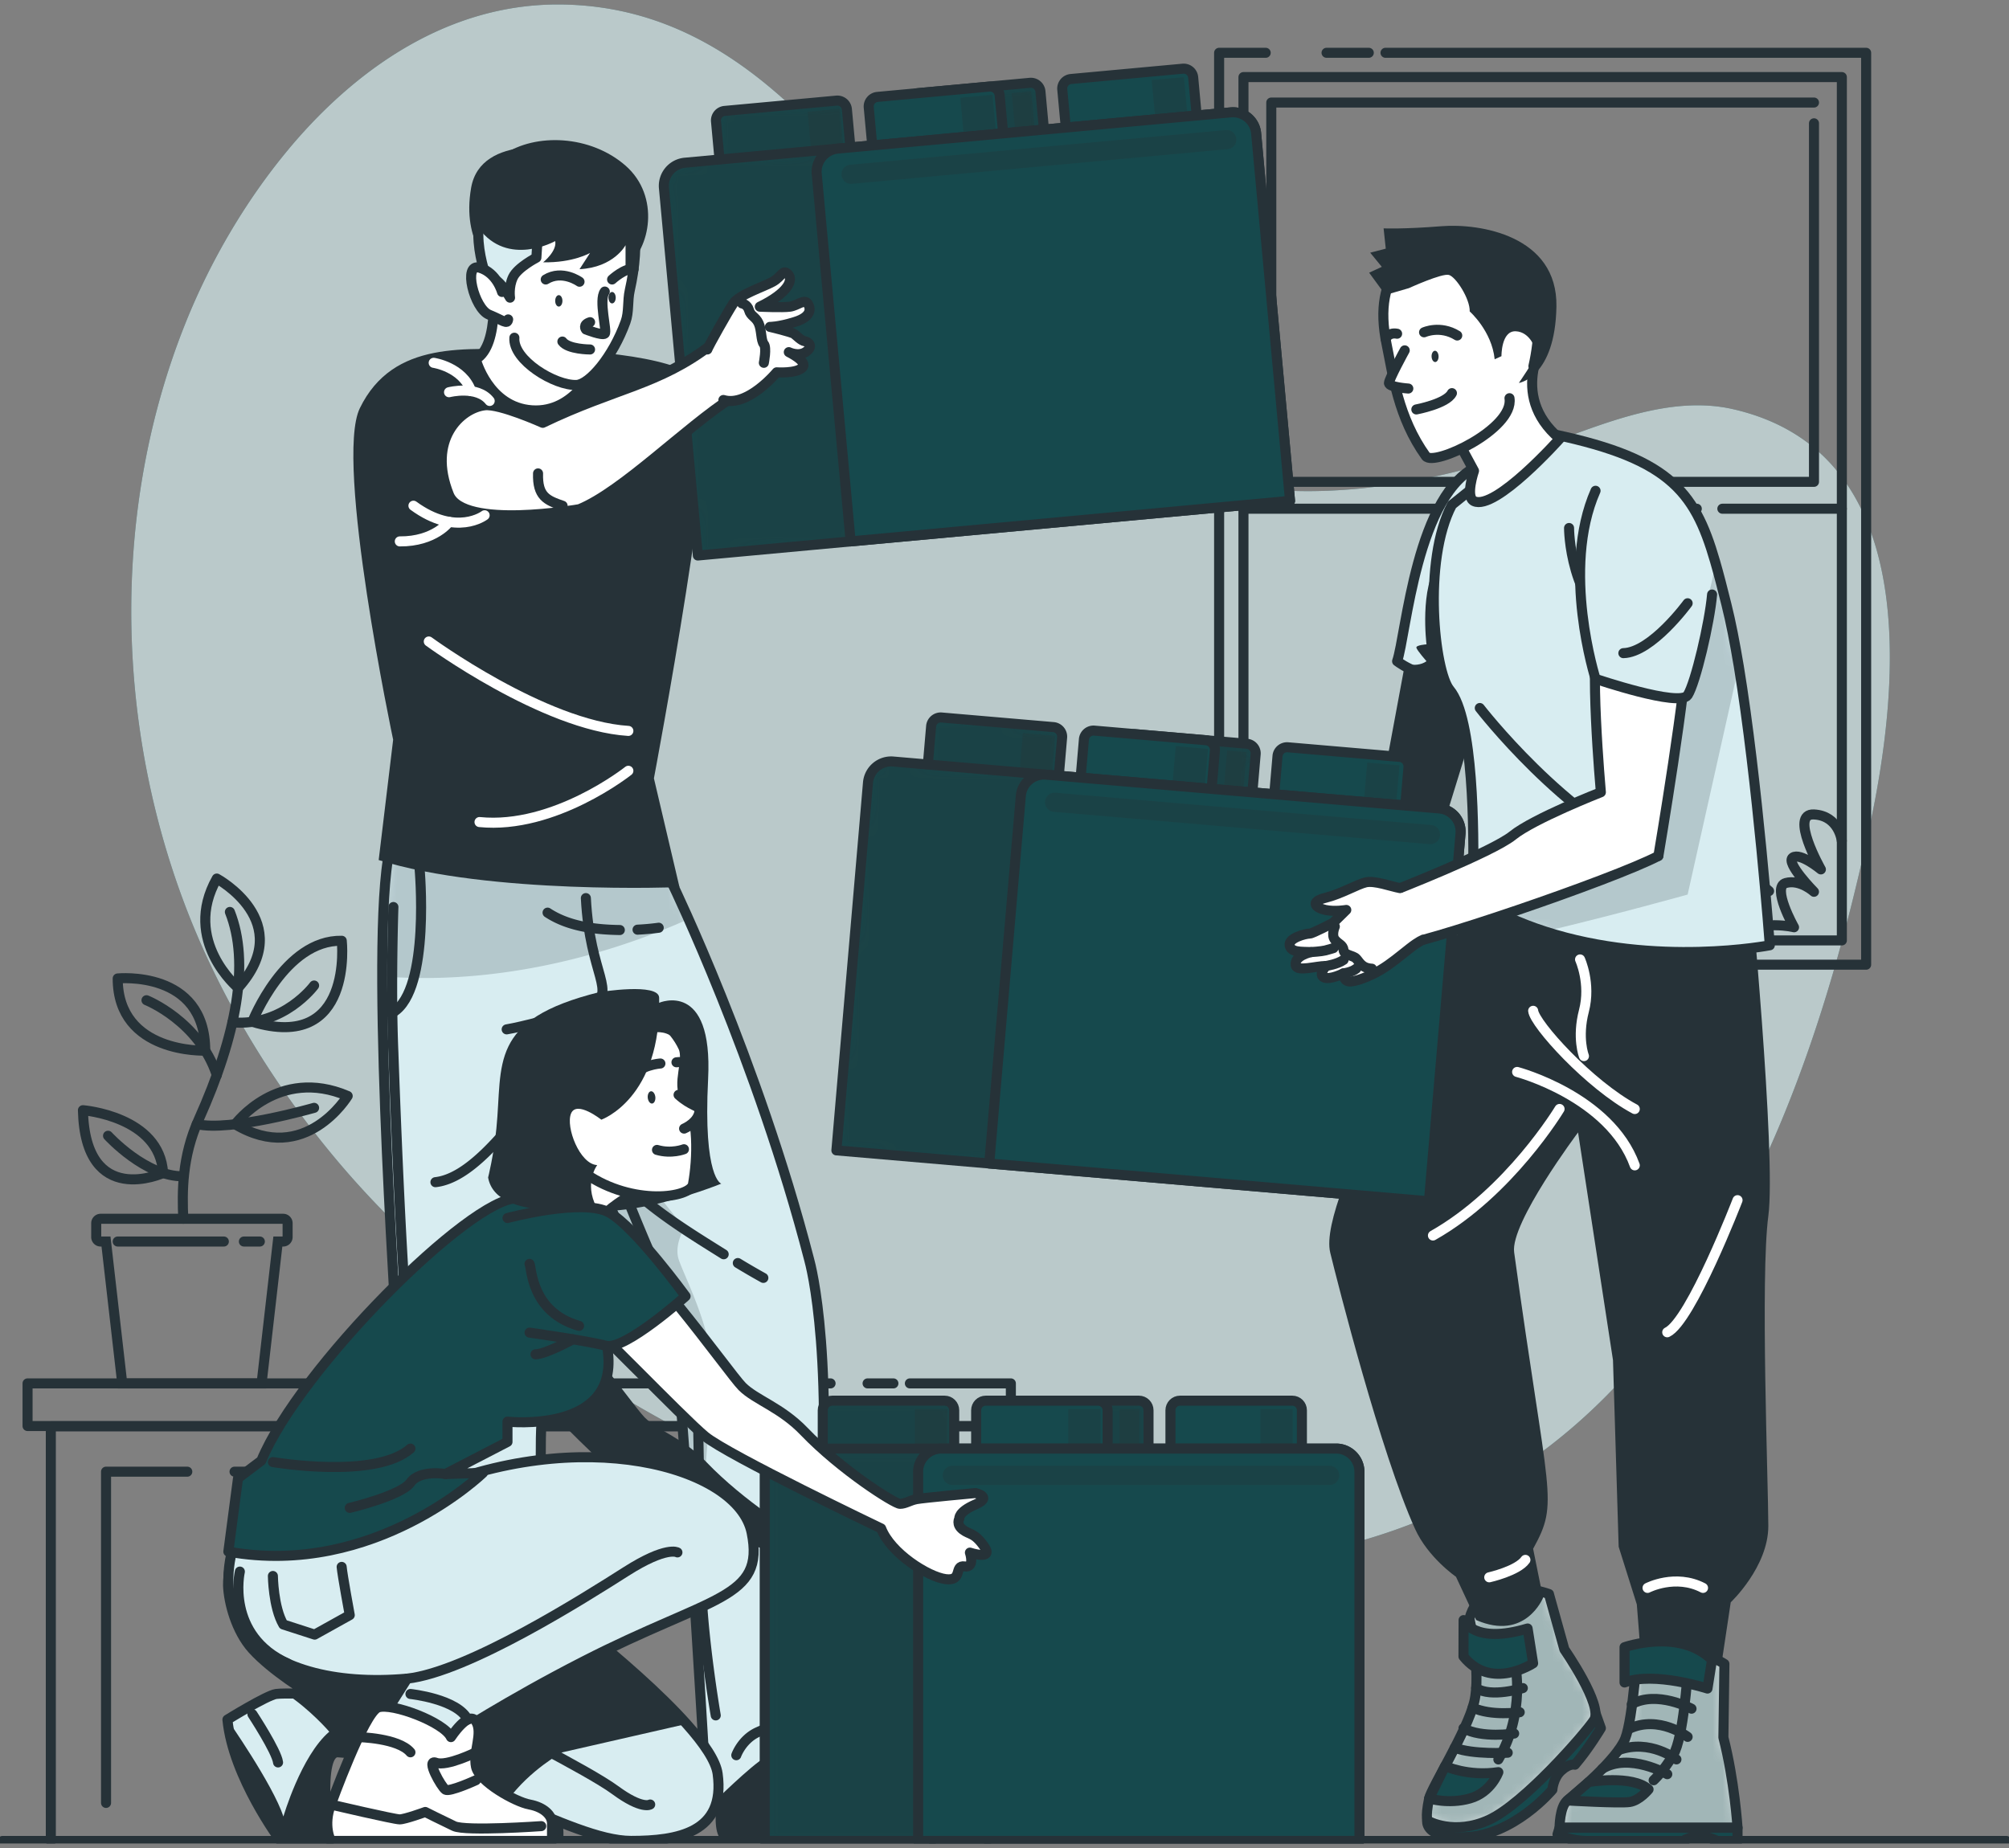 <svg width="200" height="184" viewBox="0 0 200 184" fill="none" xmlns="http://www.w3.org/2000/svg"><rect x="0" y="0" width="200" height="184" fill="#808080" stroke="none"/><g clip-path="url(#a)"><path d="M28.744 14.832C35.59 6.647 44.844.315 55.88.447c18.829.234 29.004 16.9 39.816 29.763 5.604 6.668 11.957 13.102 20.274 16.238 12.481 4.698 26.373 1.954 38.533-2.408 5.447-1.955 11.896-4.703 18.03-3.299 18.645 4.266 16.701 27.024 13.621 41.43-4.159 19.45-10.918 40.162-24.616 55.112-32.796 35.779-91.818 13.845-121.397-14.706a91.52 91.52 0 0 1-6.215-6.592c-5.065-5.955-9.417-12.522-12.807-19.572-9.544-19.821-10.852-43.923-2.586-64.411 2.403-5.956 5.884-11.988 10.216-17.17h-.005Z" fill="#16494D"/><path opacity=".7" d="M28.744 14.832C35.59 6.647 44.844.315 55.88.447c18.829.234 29.004 16.9 39.816 29.763 5.604 6.668 11.957 13.102 20.274 16.238 12.481 4.698 26.373 1.954 38.533-2.408 5.447-1.955 11.896-4.703 18.03-3.299 18.645 4.266 16.701 27.024 13.621 41.43-4.159 19.45-10.918 40.162-24.616 55.112-32.796 35.779-91.818 13.845-121.397-14.706a91.52 91.52 0 0 1-6.215-6.592c-5.065-5.955-9.417-12.522-12.807-19.572-9.544-19.821-10.852-43.923-2.586-64.411 2.403-5.956 5.884-11.988 10.216-17.17h-.005Z" fill="#fff"/><path d="M.255 183.298h199.491m-78.38-103.143V5.257h4.637m-4.637 83.811v-1.985M137.93 5.257h47.848v90.795h-64.412m10.695-90.795h4.204" stroke="#263238" stroke-linecap="round" stroke-linejoin="round"/><path d="M183.36 7.675h-59.571v85.959h59.571V7.675Z" stroke="#263238" stroke-linecap="round" stroke-linejoin="round"/><path d="M180.586 12.277v35.698h-54.027v-2.332m0-5.456V10.21h54.027m-54.027 33.647V41.59m44.905 9.062h11.891m-16.121 0h1.685m-45.13 0h41.434" stroke="#263238" stroke-linecap="round" stroke-linejoin="round"/><path d="M150.579 47.975v-1.232h4.978v.702h-1.985v.53m-29.681 34.847s.824.626 1.405 4.408c0 0 1.002-6.042 2.214-6.138 1.211-.097.967 3.934.967 3.934s.204-1.985 1.15-1.893c.952.091 0 4.097 0 4.097s1.141-3.12 2.22-3.069c1.079.05-.718 5.66-.718 5.66s2.769-2.005 3.894-1.023c1.12.983-.621 3.456-.621 3.456s3.97-.86 4.591 1.471m-.005-2.265s1.731-1.135 3.09-.605c0 0-.865-1.319 0-2.128.865-.81 1.98 2.128 1.98 2.128s.122-4.912 1.853-4.668c1.731.25 0 4.668 0 4.668s3.09-2.744 3.833-1.787c.743.957-.494 2.392-.494 2.392s1.853-.59 3.217.79c0 0 2.072-2.113 4.378-2.418 0 0-1.532-4.45-.789-5.345.743-.896 2.092 3.879 2.092 3.879s.59-3.106 2.525-3.35c0 0-1.609-.875-1.135-2.204.473-1.328 2.702.31 2.702.31s-.916-2.336.535-2.977c1.446-.642 2.051 1.954 2.051 1.954s.402-2.718 2.103-2.57c1.689.148 1.15 3.278 1.15 3.278s1.603-2.49 2.464-2.235c1.715.51 1.196 4.439 1.196 4.439s2.397-1.664 3.013-.896c.667.825-2.494 2.958-2.494 2.958s2.377.264 3.858 1.649" stroke="#263238" stroke-linecap="round" stroke-linejoin="round"/><path d="M183.354 83.718s-.274-2.494-2.769-2.626c-2.494-.133.688 5.472.688 5.472s-2.057-1.706-2.8-1.181c-.738.524 2.112 3.41 2.112 3.41s-1.369-1.267-2.809-.875c-1.441.392.824 4.408.824 4.408s-3.003-.79-6.342.743m-73.945 67.944v22.153m0-29.401v4.744M5.06 183.298v-41.282h93.253v9.061" stroke="#263238" stroke-linecap="round" stroke-linejoin="round"/><path d="M18.645 146.531h-8.088v32.98m82.263 3.655v-36.635H23.349m65.591-8.79h-2.57m-3.685 0H2.743v4.245h97.89v-4.245H90.58M8.256 110.539s7.66.605 7.981 6.255c0 0-7.757 3.574-7.981-6.255Zm15.158 1.404s4.28-5.787 11.199-2.82c0 0-4.225 6.999-11.199 2.82ZM34.023 93.67s1.232 11.132-8.903 8.068c0 0 3.217-8.186 8.903-8.068Zm-12.441-6.195s8.017 4.321 2.122 10.883c0 0-5.62-4.683-2.122-10.883Zm-9.865 9.946s8.714-.88 8.714 7.187c0 0-8.714.341-8.714-7.187Z" stroke="#263238" stroke-linecap="round" stroke-linejoin="round"/><path d="M18.247 121.35c-.127-2.708-.127-6.189 1.528-9.87 3.812-8.49 5.105-15.642 3.11-20.681" stroke="#263238" stroke-linecap="round" stroke-linejoin="round"/><path d="M14.583 99.59s5.223 2.076 7 7.457m9.686-8.923s-3.019 4.112-8.134 3.67m8.134 8.51s-8.358 2.408-11.682 1.619m-8.832 1.161s3.736 4.102 7.498 4.036" stroke="#263238" stroke-linecap="round" stroke-linejoin="round"/><path d="M28.189 121.35H10.022a.444.444 0 0 0-.443.443v1.38c0 .244.199.442.443.442h.53l1.618 14.131h13.87l1.62-14.131h.529a.443.443 0 0 0 .443-.442v-1.38a.443.443 0 0 0-.443-.443Z" stroke="#263238" stroke-miterlimit="10"/><path d="M11.717 123.615h10.567m1.996 0h1.588" stroke="#263238" stroke-linecap="round" stroke-linejoin="round"/><path d="M40.65 183.298s-.87-3.324.148-4.55c1.827-2.21-.224-4.062 1.608-4.831l.769.891c.148-.906-.28-3.655 3.12-4.017 4.113-.432 4.19 2.561 4.408 3.543l-.066-1.379c1.751 0 .845 1.751 3.502 4.612 2.026 2.183 2.031 4.983 1.92 5.726H40.644l.005.005Zm31.362 0c-1.655-.738-.133-6.973-.133-6.973s-2.224-1.497 0-3.044c0 0 2.49 2.417 6.317 1.028 0 0 .433-4.174 3.044-3.64 0 0 .672 2.647 2.2 4.154 4.148 4.093 9.513 4.561 10.409 6.536.27.59-.056 1.939-.056 1.939H72.012Z" fill="#263238"/><path d="m64.936 83.774 2.041 4.312s8.42 17.403 13.576 37.326c.122.474 2.79 9.911.651 33.413l1.222 4.123-1.333 6.81s2.005 2.897 1.934 3.843c0 0-4.948.922-6.592 1.807-1.283.693-5.136 4.495-5.136 4.495-1.094-.224-1.186-4.647-1.186-4.647s-2.29-39.231-2.942-40.921c-.652-1.69-4.673-8.979-10.929-25.659 0 0-.142 23.298-1.812 29.192-1.486 5.243.275 19.918.275 19.918l-1.003 16.335s3.523 3.659.667 4.642c0 0-1.909-3.67-7.345-4.505-2.764-.422-6.21 4.485-6.21 4.485-1.207-.387.514-6.552.514-6.552-3.854-29.075-1.008-23.812-1.777-38.024-.494-9.121-3.084-48.143-.046-51.314l25.446.921h-.015Z" fill="#D8EDF1"/><mask id="b" style="mask-type:luminance" maskUnits="userSpaceOnUse" x="38" y="82" width="46" height="98"><path d="m64.936 83.774 2.041 4.312s8.42 17.403 13.576 37.326c.122.474 2.79 9.911.651 33.413l1.222 4.123-1.333 6.81s2.005 2.897 1.934 3.843c0 0-4.948.922-6.592 1.807-1.283.693-5.136 4.495-5.136 4.495-1.094-.224-1.186-4.647-1.186-4.647s-2.29-39.231-2.942-40.921c-.652-1.69-4.673-8.979-10.929-25.659 0 0-.142 23.298-1.812 29.192-1.486 5.243.275 19.918.275 19.918l-1.003 16.335s3.523 3.659.667 4.642c0 0-1.909-3.67-7.345-4.505-2.764-.422-6.21 4.485-6.21 4.485-1.207-.387.514-6.552.514-6.552-3.854-29.075-1.008-23.812-1.777-38.024-.494-9.121-3.084-48.143-.046-51.314l25.446.921h-.015Z" fill="#fff"/></mask><g mask="url(#b)" fill="#263238"><path opacity=".2" d="M38.034 97.213c13.606 1.074 25.395-3.38 30.506-5.707a113.715 113.715 0 0 0-1.568-3.415l-2.041-4.312-25.446-.921c-1.094 1.14-1.456 6.958-1.45 14.355Zm18.31 11.768c6.195 16.467 10.17 23.675 10.822 25.36.371.972 1.282 14.293 1.995 25.476.82-10.17 1.654-20.905 1.73-23.013.153-4.189-2.875-9.941-3.334-11.427-.458-1.482.576-3.095.576-3.095l-5.452-6.872c.183-2.331-2.698-12.507-2.698-12.507-1.715 1.624-3.227 5.08-3.634 6.073l-.005.005Z"/></g><path d="m64.936 83.774 2.041 4.312s8.42 17.403 13.576 37.326c.122.474 2.79 9.911.651 33.413l1.222 4.123-1.333 6.81s2.005 2.897 1.934 3.843c0 0-4.948.922-6.592 1.807-1.283.693-5.136 4.495-5.136 4.495-1.094-.224-1.186-4.647-1.186-4.647s-2.29-39.231-2.942-40.921c-.652-1.69-4.673-8.979-10.929-25.659 0 0-.142 23.298-1.812 29.192-1.486 5.243.275 19.918.275 19.918l-1.003 16.335s3.523 3.659.667 4.642c0 0-1.909-3.67-7.345-4.505-2.764-.422-6.21 4.485-6.21 4.485-1.207-.387.514-6.552.514-6.552-3.854-29.075-1.008-23.812-1.777-38.024-.494-9.121-3.084-48.143-.046-51.314l25.446.921h-.015Z" stroke="#263238" stroke-linecap="round" stroke-linejoin="round"/><path d="M56.231 108.681s3.11-6.007 5.763-7.676m1.166-1.945s-9.447 2.876-12.72 3.431" stroke="#263238" stroke-linecap="round" stroke-linejoin="round"/><path d="M58.324 89.42c.407 7.864 3.181 9.207.499 10.923 0 0 .071 3.68-1.258 6.011m-15.8-19.943s1.115 12.09-2.606 14.365" stroke="#263238" stroke-linecap="round" stroke-linejoin="round"/><path d="M39.164 90.31s-.28 8.048 0 14.533c0 0 .932 27.411 1.858 30.852.932 3.44-1.43 8.638-1.226 23.521m8.297 11.662c-.881-.168-1.813-.091-2.607.346m8.201 2.902c-1.166-1.115-2.525-2.092-4.006-2.744m2.449-60.803c-2.088 2.337-5.391 6.75-8.781 7.127m11.997-10.934a88.48 88.48 0 0 1-1.975 2.392m-1.002 25.003s-4.745 6.46-7.346 6.832m12.929-33.484s8.45 23.532 11.387 25.858c0 0 .336 17.302.428 23.344.091 6.047 1.486 14.08 1.486 14.08m9.02-.178s-3.257 1.124-4.835 1.842c-1.583.718-2.138 2.301-2.138 2.301" stroke="#263238" stroke-linecap="round" stroke-linejoin="round"/><path d="M72.043 124.883c-4.541-2.851-10.517-6.404-12.93-11.418m16.879 13.77a74.27 74.27 0 0 1-2.54-1.477M61.704 92.6c-2.438-.035-5.11-.356-7.192-1.73m11.065 1.502c-.697.096-1.4.157-2.107.193" stroke="#263238" stroke-linecap="round" stroke-linejoin="round"/><path d="M70.097 38.334c-1.863-2.82-11.356-3.538-17.449-3.538-6.093 0-13.489-1.028-16.828 5.854-2.55 5.248 3.319 33 3.319 33l-1.44 11.982c11.035 3.461 29.945 2.698 29.945 2.698l-2.545-10.832s6.861-36.344 4.998-39.164Z" fill="#263238"/><path d="M49.034 27.828s.82 6.53-1.67 7.94c0 0 1.242 4.79 5.59 5.085 4.346.296 6.29-4.387 6.29-4.387L49.03 27.827h.005Z" fill="#fff" stroke="#263238" stroke-linecap="round" stroke-linejoin="round"/><path d="m72.145 11.044 11.126-1.026a.956.956 0 0 1 1.04.865l.735 7.958-13.032 1.202-.734-7.958a.956.956 0 0 1 .865-1.041Z" fill="#16494D"/><mask id="c" style="mask-type:luminance" maskUnits="userSpaceOnUse" x="71" y="10" width="15" height="11"><path d="m72.145 11.044 11.126-1.026a.956.956 0 0 1 1.04.865l.735 7.958-13.032 1.202-.734-7.958a.956.956 0 0 1 .865-1.041Z" fill="#fff"/></mask><g mask="url(#c)" fill="#263238"><path opacity=".3" d="m72.145 11.044 11.126-1.026a.956.956 0 0 1 1.04.865l.735 7.958-13.032 1.202-.734-7.958a.956.956 0 0 1 .865-1.041Z"/><path opacity=".3" d="m83.602 10.832-3.208.296.591 6.417 3.209-.296-.592-6.417Z"/></g><path d="m72.145 11.044 11.126-1.026a.956.956 0 0 1 1.04.865l.735 7.958-13.032 1.202-.734-7.958a.956.956 0 0 1 .865-1.041Z" stroke="#263238" stroke-linecap="round" stroke-linejoin="round"/><path d="m91.412 9.272 11.126-1.026a.956.956 0 0 1 1.041.865l.734 7.958-13.032 1.202-.734-7.958a.956.956 0 0 1 .865-1.04Z" fill="#16494D"/><mask id="d" style="mask-type:luminance" maskUnits="userSpaceOnUse" x="90" y="8" width="15" height="11"><path d="m91.412 9.272 11.126-1.026a.956.956 0 0 1 1.041.865l.734 7.958-13.032 1.202-.734-7.958a.956.956 0 0 1 .865-1.04Z" fill="#fff"/></mask><g mask="url(#d)" fill="#263238"><path opacity=".3" d="m91.412 9.272 11.126-1.026a.956.956 0 0 1 1.041.865l.734 7.958-13.032 1.202-.734-7.958a.956.956 0 0 1 .865-1.04Z"/><path opacity=".3" d="m102.652 9.08-1.936.18.592 6.416 1.936-.178-.592-6.417Z"/></g><path d="m91.412 9.272 11.126-1.026a.956.956 0 0 1 1.041.865l.734 7.958-13.032 1.202-.734-7.958a.956.956 0 0 1 .865-1.04Z" stroke="#263238" stroke-linecap="round" stroke-linejoin="round"/><path d="m87.35 9.648 11.126-1.026a.956.956 0 0 1 1.041.865l.734 7.958-13.032 1.202-.734-7.958a.956.956 0 0 1 .865-1.04Zm19.267-1.782 11.126-1.026a.956.956 0 0 1 1.041.865l.734 7.958-13.032 1.202-.734-7.958a.956.956 0 0 1 .865-1.04Z" fill="#16494D" stroke="#263238" stroke-linecap="round" stroke-linejoin="round"/><path opacity=".3" d="m98.807 9.437-3.208.296.591 6.417 3.209-.296-.592-6.417Zm19.056-1.763-3.209.296.592 6.417 3.209-.296-.592-6.417Z" fill="#263238"/><path d="m125.052 13.28 3.375 36.588-58.955 5.442-3.375-36.589a2.314 2.314 0 0 1 2.092-2.52l54.343-5.013a2.314 2.314 0 0 1 2.52 2.092Z" fill="#16494D"/><mask id="e" style="mask-type:luminance" maskUnits="userSpaceOnUse" x="66" y="11" width="63" height="45"><path d="m125.052 13.28 3.375 36.588-58.955 5.442-3.375-36.589a2.314 2.314 0 0 1 2.092-2.52l54.343-5.013a2.314 2.314 0 0 1 2.52 2.092Z" fill="#fff"/></mask><g mask="url(#e)"><path opacity=".3" d="m125.052 13.28 3.375 36.588-58.955 5.442-3.375-36.589a2.314 2.314 0 0 1 2.092-2.52l54.343-5.013a2.314 2.314 0 0 1 2.52 2.092Z" fill="#263238"/></g><path d="m125.052 13.28 3.375 36.588-58.955 5.442-3.375-36.589a2.314 2.314 0 0 1 2.092-2.52l54.343-5.013a2.314 2.314 0 0 1 2.52 2.092Z" stroke="#263238" stroke-linecap="round" stroke-linejoin="round"/><path d="m125.052 13.28 3.375 36.588-43.745 4.037-3.375-36.589a2.314 2.314 0 0 1 2.092-2.52l39.133-3.608a2.314 2.314 0 0 1 2.52 2.092Z" fill="#16494D" stroke="#263238" stroke-linecap="round" stroke-linejoin="round"/><path opacity=".3" d="m122.211 14.852-37.398 3.452a.954.954 0 0 1-1.038-.866.95.95 0 0 1 .865-1.038l37.398-3.451a.955.955 0 0 1 1.039.865.954.954 0 0 1-.866 1.038Z" fill="#263238"/><path d="M56.497 14.878s-8.628-1.73-9.596 3.823c-.967 5.553 2.2 7.915 2.2 7.915l7.39-11.738h.006Z" fill="#263238"/><path d="M49.121 29.665c-.885-2.474-1.206-5.385-.443-8.597.845-3.569 5.096-8.465 11.53-4.011 3.319 2.295 3.517 7.279 2.489 11.84-.244 1.089-.061 2.153-.423 3.15-1.272 3.513-3.598 6.216-4.87 6.282-2.129.101-6.374-2.464-6.196-4.704" fill="#fff"/><path d="M49.121 29.665c-.885-2.474-1.206-5.385-.443-8.597.845-3.569 5.096-8.465 11.53-4.011 3.319 2.295 3.517 7.279 2.489 11.84-.244 1.089-.061 2.153-.423 3.15-1.272 3.513-3.598 6.216-4.87 6.282-2.129.101-6.374-2.464-6.196-4.704" stroke="#263238" stroke-linecap="round" stroke-linejoin="round"/><path d="M57.693 28.052s-1.716-1.242-3.365-.224m6.607 0s1.299-1.192 2.143-1.024" stroke="#263238" stroke-linecap="round" stroke-linejoin="round"/><path d="M55.27 29.955c0 .316.162.57.36.57.2 0 .362-.254.362-.57 0-.315-.162-.57-.361-.57-.199 0-.361.255-.361.57Zm5.666.255c.2 0 .361-.256.361-.57 0-.315-.162-.57-.361-.57-.2 0-.362.255-.362.57 0 .314.162.57.362.57Z" fill="#263238"/><path d="M60.207 29.029c-.636.824.255 3.97 0 4.19-.254.223-1.873-.413-1.873-.413s-.382-.479.412-.728m-.005 2.718s-2.173 0-2.754-.789" stroke="#263238" stroke-linecap="round" stroke-linejoin="round"/><path d="m53.565 23.032-.168 2.627s-1.863.962-2.327 1.94c-.463.977-.295 2.04-.295 2.04s-1.13-1.974-1.736-1.812c-.218.061-.218.886-.218.886s-2.53-5.675-.245-8.684c2.286-3.008 4.999 3.009 4.999 3.009l-.01-.006Z" fill="#D8EDF1" stroke="#263238" stroke-linecap="round" stroke-linejoin="round"/><path d="M49.976 29.07s-.509-1.904-2.224-2.413c-1.716-.51-.54 4.062.921 4.668 1.461.605 1.828 1.018 1.914.478" fill="#fff"/><path d="M49.976 29.07s-.509-1.904-2.224-2.413c-1.716-.51-.54 4.062.921 4.668 1.461.605 1.828 1.018 1.914.478" stroke="#263238" stroke-linecap="round" stroke-linejoin="round"/><path d="M47.64 22.702c-.143-.194-.77-5.08 2.458-7.29 3.232-2.209 8.694-1.964 12.176 1.08 3.476 3.043 2.484 8.322 0 10.124v-2.204s-1.145 2.21-4.581 2.392l1.048-1.618s-1.685.992-4.667.931c0 0 1.4-1.12 1.196-2.112 0 0-4.73 2.662-7.63-1.308v.005Z" fill="#263238"/><path d="M48.245 40.355c-2.382.285-5.767 3.395-3.548 8.918 1.41 3.502 12.995 1.42 12.995 1.42 4.296-1.767 10.573-8.145 15.18-11.102 0 0-.973-6.103-2.093-5.243-5.202 3.986-9.488 4.26-16.747 7.752 0 0-4.285-1.924-5.782-1.745h-.005Z" fill="#fff" stroke="#263238" stroke-linecap="round" stroke-linejoin="round"/><path d="M53.564 47.135c-.07 2.28.866 2.682 2.444 3.222l-2.444-3.222Z" fill="#fff"/><path d="M53.564 47.135c-.07 2.28.866 2.682 2.444 3.222" stroke="#263238" stroke-linecap="round" stroke-linejoin="round"/><path d="M70.418 34.796c.107-.33 2.016-3.716 2.58-4.581.566-.866 2.978-1.64 3.92-2.158.942-.52 1.008-1.309 1.542-.744.535.565 0 1.853-2.82 3.223 0 0 2.25.106 3.004 0 .753-.107 1.425-.795 1.761-.316.336.478.402 1.323-1.278 1.837-1.68.52-2.484.49-2.484.49s2.148.503 2.418.702c.27.198.672.661 1.074.733.402.07.84.519.102 1.043-.738.524-1.71.036-1.71.036s1.944.941 1.344 1.542c-.606.606-2.55.468-2.55.468s-2.887 3.492-5.305 2.754" fill="#fff"/><path d="M70.418 34.796c.107-.33 2.016-3.716 2.58-4.581.566-.866 2.978-1.64 3.92-2.158.942-.52 1.008-1.309 1.542-.744.535.565 0 1.853-2.82 3.223 0 0 2.25.106 3.004 0 .753-.107 1.425-.795 1.761-.316.336.478.402 1.323-1.278 1.837-1.68.52-2.484.49-2.484.49s2.148.503 2.418.702c.27.198.672.661 1.074.733.402.07.84.519.102 1.043-.738.524-1.71.036-1.71.036s1.944.941 1.344 1.542c-.606.606-2.55.468-2.55.468s-2.887 3.492-5.305 2.754" stroke="#263238" stroke-linecap="round" stroke-linejoin="round"/><path d="M73.864 30.21s.535.076.703.677c.168.605.656.636.962 1.308.305.672.214 1.715.514 2.066.3.352 0 1.864 0 1.864" stroke="#263238" stroke-linecap="round" stroke-linejoin="round"/><path d="M48.749 39.922c-1.247-1.588-4.047-.87-4.047-.87" stroke="#fff" stroke-linecap="round" stroke-linejoin="round"/><path d="M43.175 36.125s2.88.422 3.73 2.82m1.34 12.359s-2.81 2.173-7.086-.952" stroke="#fff" stroke-linecap="round" stroke-linejoin="round"/><path d="M44.703 51.96s-1.426 1.97-4.902 1.945m22.753 22.84s-7.35 5.853-14.818 5.105m-5.049-17.979s11.412 8.369 19.867 8.903" stroke="#fff" stroke-linecap="round" stroke-linejoin="round"/><path d="m140.067 65.032-2.056 11.071-16.605 10.089 2.296 4.215s19.195-5.86 19.663-7.223c.464-1.37 4.897-15.872 4.897-15.872l-8.19-2.28h-.005Z" fill="#263238"/><path d="m147.316 46.32-1.11 13.418-.585 7.04c-3.202 1.557-6.332-.784-6.526-.937-.005-.005-.01-.005-.01-.005.901-2.55 1.914-16.97 8.231-19.516Z" fill="#D8EDF1" stroke="#263238" stroke-linecap="round" stroke-linejoin="round"/><path d="m146.206 59.738-.586 7.04c-3.201 1.558-6.332-.784-6.525-.937.137.061 1.822.774 2.916-.005 0 0-.941-1.074-1.007-1.344-.067-.264 1.007-.336 1.007-.336s-.712-5.706 1.186-8.118c.744-.947 1.904.987 3.009 3.7Z" fill="#263238"/><path d="m158.841 170.578.529 1.491s-1.227 2.062-2.586 3.64c0 0-.524-.168-1.344.57-.824.738-.896 1.914-.896 1.914s-3.883 4.662-8.821 4.729c-4.937.066-3.446-2.418-3.446-2.418l16.564-9.931v.005Z" fill="#16494D" stroke="#263238" stroke-linecap="round" stroke-linejoin="round"/><path d="M154.203 158.712s-6.612-2.438-7.915 2.439c0 0 1.181 5.37.473 8.307-.708 2.932-4.266 8.546-4.49 9.615-.432 2.082-.106 2.225-.106 2.225s2.59 1.496 6.072-.107c3.477-1.604 9.509-8.506 10.45-9.926.947-1.42-2.952-7.04-2.952-7.04l-1.537-5.513h.005Z" fill="#fff"/><mask id="f" style="mask-type:luminance" maskUnits="userSpaceOnUse" x="142" y="158" width="17" height="24"><path d="M154.203 158.712s-6.612-2.438-7.915 2.439c0 0 1.181 5.37.473 8.307-.708 2.932-4.266 8.546-4.49 9.615-.432 2.082-.106 2.225-.106 2.225s2.59 1.496 6.072-.107c3.477-1.604 9.509-8.506 10.45-9.926.947-1.42-2.952-7.04-2.952-7.04l-1.537-5.513h.005Z" fill="#fff"/></mask><g mask="url(#f)"><path opacity=".4" d="M154.203 158.712s-6.612-2.438-7.915 2.439c0 0 1.181 5.37.473 8.307-.708 2.932-4.266 8.546-4.49 9.615-.432 2.082-.106 2.225-.106 2.225s2.59 1.496 6.072-.107c3.477-1.604 9.509-8.506 10.45-9.926.947-1.42-2.952-7.04-2.952-7.04l-1.537-5.513h.005Z" fill="#16494D"/></g><path d="M154.203 158.712s-6.612-2.438-7.915 2.439c0 0 1.181 5.37.473 8.307-.708 2.932-4.266 8.546-4.49 9.615-.432 2.082-.106 2.225-.106 2.225s2.59 1.496 6.072-.107c3.477-1.604 9.509-8.506 10.45-9.926.947-1.42-2.952-7.04-2.952-7.04l-1.537-5.513h.005Z" stroke="#263238" stroke-linecap="round" stroke-linejoin="round"/><path d="M150.818 165.61s1.1 4.871-1.654 9.574" stroke="#263238" stroke-linecap="round" stroke-linejoin="round"/><path d="M149.164 176.452s-.708 2.016-2.836 2.616c-2.127.601-4.057 0-4.057 0l1.589-3.222s2.306 1.059 5.299.601l.005.005Z" fill="#16494D" stroke="#263238" stroke-linecap="round" stroke-linejoin="round"/><path d="M150.096 174.513s-3.462.208-5.269-.499m5.91-1.41s-3.238.493-5.045-.53m5.6-1.593s-2.836.412-4.688-.463m4.997-1.94s-3.155.988-4.647 0" stroke="#263238" stroke-linecap="round" stroke-linejoin="round"/><path d="m152.076 162.143.549 3.467s-4.174 2.754-6.933-.682l.011-3.62s1.023 2.439 6.367.835h.006Z" fill="#16494D" stroke="#263238" stroke-linecap="round" stroke-linejoin="round"/><path d="M148.451 84.324c-4.23 13.403-17.358 34.899-16.024 40.396.728 3.003 5.059 20.025 8.444 27.508 1.293 2.855 4.073 4.764 4.073 4.764l2.01 4.311c4.902 2.133 6.658-2.209 6.658-2.209l-.987-4.886c2.626-4.775 1.506-4.775-1.889-29.524-.402-2.916 6.363-11.931 6.363-11.931l3.477 22.672.565 18.579 1.807 5.742s.443 5.39.407 5.716h8.053l.89-5.925s3.742-3.527 3.742-7.6c0-4.072-.805-24.814 0-30.857.804-6.042-1.889-34.211-1.889-34.211l-25.7-2.55v.005Z" fill="#263238"/><path d="m93.732 71.439 11.132.956a.955.955 0 0 1 .871 1.035l-.684 7.963-13.039-1.12.684-7.963a.956.956 0 0 1 1.036-.871Z" fill="#16494D"/><mask id="g" style="mask-type:luminance" maskUnits="userSpaceOnUse" x="92" y="71" width="14" height="11"><path d="m93.732 71.439 11.132.956a.955.955 0 0 1 .871 1.035l-.684 7.963-13.039-1.12.684-7.963a.956.956 0 0 1 1.036-.871Z" fill="#fff"/></mask><g mask="url(#g)" fill="#263238"><path opacity=".3" d="m93.732 71.439 11.132.956a.955.955 0 0 1 .871 1.035l-.684 7.963-13.039-1.12.684-7.963a.956.956 0 0 1 1.036-.871Z"/><path opacity=".3" d="m105.045 73.259-3.21-.276-.552 6.42 3.211.276.551-6.42Z"/></g><path d="m93.732 71.439 11.132.956a.955.955 0 0 1 .871 1.035l-.684 7.963-13.039-1.12.684-7.963a.956.956 0 0 1 1.036-.871Z" stroke="#263238" stroke-linecap="round" stroke-linejoin="round"/><path d="m112.999 73.097 11.132.957a.956.956 0 0 1 .872 1.035l-.684 7.962-13.039-1.12.684-7.962a.956.956 0 0 1 1.035-.872Z" fill="#16494D"/><mask id="h" style="mask-type:luminance" maskUnits="userSpaceOnUse" x="111" y="73" width="15" height="11"><path d="m112.999 73.097 11.132.957a.956.956 0 0 1 .872 1.035l-.684 7.962-13.039-1.12.684-7.962a.956.956 0 0 1 1.035-.872Z" fill="#fff"/></mask><g mask="url(#h)" fill="#263238"><path opacity=".3" d="m112.999 73.097 11.132.957a.956.956 0 0 1 .872 1.035l-.684 7.962-13.039-1.12.684-7.962a.956.956 0 0 1 1.035-.872Z"/><path opacity=".3" d="m124.101 74.894-1.937-.166-.552 6.42 1.938.167.551-6.42Z"/></g><path d="m112.999 73.097 11.132.957a.956.956 0 0 1 .872 1.035l-.684 7.962-13.039-1.12.684-7.962a.956.956 0 0 1 1.035-.872Z" stroke="#263238" stroke-linecap="round" stroke-linejoin="round"/><path d="m108.942 72.746 11.132.957a.955.955 0 0 1 .871 1.035l-.684 7.962-13.039-1.12.684-7.962a.957.957 0 0 1 1.036-.872Zm19.272 1.659 11.132.956a.956.956 0 0 1 .872 1.036l-.684 7.962-13.039-1.12.684-7.963a.956.956 0 0 1 1.035-.871Z" fill="#16494D" stroke="#263238" stroke-linecap="round" stroke-linejoin="round"/><path opacity=".3" d="m120.259 74.567-3.21-.276-.552 6.42 3.211.276.551-6.42Zm19.062 1.635-3.211-.275-.551 6.42 3.21.276.552-6.42Z" fill="#263238"/><path d="m145.397 83-3.146 36.609-58.985-5.07 3.145-36.608a2.312 2.312 0 0 1 2.505-2.108l54.374 4.673a2.312 2.312 0 0 1 2.107 2.505Z" fill="#16494D"/><mask id="i" style="mask-type:luminance" maskUnits="userSpaceOnUse" x="83" y="75" width="63" height="45"><path d="m145.397 83-3.146 36.609-58.985-5.07 3.145-36.608a2.312 2.312 0 0 1 2.505-2.108l54.374 4.673a2.312 2.312 0 0 1 2.107 2.505Z" fill="#fff"/></mask><g mask="url(#i)"><path opacity=".3" d="m145.397 83-3.146 36.609-58.985-5.07 3.145-36.608a2.312 2.312 0 0 1 2.505-2.108l54.374 4.673a2.312 2.312 0 0 1 2.107 2.505Z" fill="#263238"/></g><path d="m145.397 83-3.146 36.609-58.985-5.07 3.145-36.608a2.312 2.312 0 0 1 2.505-2.108l54.374 4.673a2.312 2.312 0 0 1 2.107 2.505Z" stroke="#263238" stroke-linecap="round" stroke-linejoin="round"/><path d="m145.397 83-3.146 36.609-43.77-3.761 3.145-36.61a2.312 2.312 0 0 1 2.505-2.107l39.159 3.365A2.312 2.312 0 0 1 145.397 83Z" fill="#16494D" stroke="#263238" stroke-linecap="round" stroke-linejoin="round"/><path opacity=".3" d="m142.327 84.049-37.418-3.217a.957.957 0 0 1-.87-1.033.957.957 0 0 1 1.033-.87l37.418 3.216a.957.957 0 0 1 .871 1.034.957.957 0 0 1-1.034.87Z" fill="#263238"/><path d="M171.668 165.676s-2.82-2.016-8.659-1.609c0 0-.422 6.999-1.216 9.036-.794 2.036-4.979 5.563-5.757 6.164-.779.606-.779 2.718-.779 2.718h17.719s-.3-4.683-1.41-8.989l.102-7.325v.005Z" fill="#fff"/><mask id="j" style="mask-type:luminance" maskUnits="userSpaceOnUse" x="155" y="164" width="18" height="18"><path d="M171.668 165.676s-2.82-2.016-8.659-1.609c0 0-.422 6.999-1.216 9.036-.794 2.036-4.979 5.563-5.757 6.164-.779.606-.779 2.718-.779 2.718h17.719s-.3-4.683-1.41-8.989l.102-7.325v.005Z" fill="#fff"/></mask><g mask="url(#j)"><path opacity=".4" d="M171.668 165.676s-2.82-2.016-8.659-1.609c0 0-.422 6.999-1.216 9.036-.794 2.036-4.979 5.563-5.757 6.164-.779.606-.779 2.718-.779 2.718h17.719s-.3-4.683-1.41-8.989l.102-7.325v.005Z" fill="#16494D"/></g><path d="M171.668 165.676s-2.82-2.016-8.659-1.609c0 0-.422 6.999-1.216 9.036-.794 2.036-4.979 5.563-5.757 6.164-.779.606-.779 2.718-.779 2.718h17.719s-.3-4.683-1.41-8.989l.102-7.325v.005Z" stroke="#263238" stroke-linecap="round" stroke-linejoin="round"/><path d="M168.007 166.582s-.417 6.444-1.42 8.124c-.998 1.68-1.965 2.55-1.965 2.55" stroke="#263238" stroke-linecap="round" stroke-linejoin="round"/><path d="M164.118 178.162s-.89 1.11-1.878 1.258c-.992.152-6.205-.153-6.205-.153l2.128-1.838s4.347-.728 5.955.733Z" fill="#16494D" stroke="#263238" stroke-linecap="round" stroke-linejoin="round"/><path d="M165.981 176.65s-3.777-2.173-6.469-.534m7.38-.937s-2.636-2.061-5.746-.931m6.861-1.313s-2.84-2.205-5.833-.8m6.22-2.005s-3.441-1.853-5.951-.448" stroke="#263238" stroke-linecap="round" stroke-linejoin="round"/><path d="M172.975 181.99v1.308h-2.031s-1.746-1.008-3.405 0h-9.564c-1.66 0-2.922-.656-2.922-.656l.203-.657h17.719v.005Zm-2.54-16.716-.453 2.85s-5.319-1.725-8.256-.605v-3.513s5.472-1.924 8.709 1.263v.005Z" fill="#16494D" stroke="#263238" stroke-linecap="round" stroke-linejoin="round"/><path d="M176.188 94.118s-11.306 2.214-22.392-1.38c-2.449-.794-4.892-1.873-7.198-3.324 0 0 .031-.713.051-1.878.092-4.55.066-15.999-2.331-18.854-1.507-1.787-2.724-12.833.224-18.417l9.014-7.248c12.482 2.438 15.118 5.741 17.18 12.868.382 1.303.738 2.733 1.135 4.311.433 1.72.84 3.823 1.227 6.134 1.873 11.392 3.09 27.788 3.09 27.788Z" fill="#D8EDF1"/><mask id="k" style="mask-type:luminance" maskUnits="userSpaceOnUse" x="142" y="43" width="35" height="52"><path d="M176.188 94.118s-11.306 2.214-22.392-1.38c-2.449-.794-4.892-1.873-7.198-3.324 0 0 .031-.713.051-1.878.092-4.55.066-15.999-2.331-18.854-1.507-1.787-2.724-12.833.224-18.417l9.014-7.248c12.482 2.438 15.118 5.741 17.18 12.868.382 1.303.738 2.733 1.135 4.311.433 1.72.84 3.823 1.227 6.134 1.873 11.392 3.09 27.788 3.09 27.788Z" fill="#fff"/></mask><g mask="url(#k)"><path opacity=".2" d="m173.097 66.33-5.09 22.738s-7.355 2.056-14.212 3.67c-2.448-.794-4.891-1.873-7.197-3.324 0 0 .03-.713.051-1.878 6.159-3.151 15.148-7.783 15.077-8.002-.117-.341 0-12.222 0-12.222s8.119-1.888 9.01-11.427c.381 1.303.738 2.733 1.135 4.311.432 1.72.84 3.823 1.226 6.134Z" fill="#263238"/></g><path d="M176.188 94.118s-11.306 2.214-22.392-1.38c-2.449-.794-4.892-1.873-7.198-3.324 0 0 .031-.713.051-1.878.092-4.55.066-15.999-2.331-18.854-1.507-1.787-2.724-12.833.224-18.417l9.014-7.248c12.482 2.438 15.118 5.741 17.18 12.868.382 1.303.738 2.733 1.135 4.311.433 1.72.84 3.823 1.227 6.134 1.873 11.392 3.09 27.788 3.09 27.788Z" stroke="#263238" stroke-linecap="round" stroke-linejoin="round"/><path d="M153.964 33.529s-3.981 5.7 1.313 10.15c0 0-6.424 7.212-8.536 6.22-.891-.418 0-3.019 0-3.019l-3.726-6.887 10.949-6.454v-.01Z" fill="#fff" stroke="#263238" stroke-linecap="round" stroke-linejoin="round"/><path d="M152.656 36.456c1.247-5.432.646-13.52-6.964-12.802-5.334.503-9.137 3.456-7.655 10.613.626 3.023 1.14 7.3 3.909 11.152.768 1.07 8.811-2.713 8.327-5.772" fill="#fff"/><path d="M152.656 36.456c1.247-5.432.646-13.52-6.964-12.802-5.334.503-9.137 3.456-7.655 10.613.626 3.023 1.14 7.3 3.909 11.152.768 1.07 8.811-2.713 8.327-5.772" stroke="#263238" stroke-linecap="round" stroke-linejoin="round"/><path d="M141.768 33.086s1.598-.733 3.303.32m-7.132.347s.255-.693 1.146-.525" stroke="#263238" stroke-linecap="round" stroke-linejoin="round"/><path d="M139.843 34.883s-1.567 2.855-1.572 3.262c0 .408 1.929.54 1.929.54" fill="#fff"/><path d="M139.843 34.883s-1.567 2.855-1.572 3.262c0 .408 1.929.54 1.929.54" stroke="#263238" stroke-linecap="round" stroke-linejoin="round"/><path d="M143.213 35.473c.011.31-.137.565-.33.575-.194.005-.357-.239-.367-.55-.01-.31.138-.564.331-.575.193-.005.356.24.366.55Z" fill="#263238"/><path d="M140.999 40.767s3.013-.565 3.543-1.624" stroke="#263238" stroke-linecap="round" stroke-linejoin="round"/><path d="m137.919 29.37 2.342-.682s3.283-1.502 3.981-1.313c.697.188 2.112 2.392 2.071 3.634 0 0 2.204 1.94 2.484 4.764l.677-.31s-.035-2.53 1.41-2.48c1.446.052 2.097 1.798 1.996 2.342-.102.545-1.675 2.805-1.675 2.805s3.619-.54 3.741-7.615c.117-7.075-7.661-8.297-11.443-7.992-3.782.306-5.762.214-5.762.214l.214 2.021-1.547.402 1.155 1.41-1.262.58 1.624 2.22h-.006Z" fill="#263238"/><path d="M151.032 106.731s9.219 2.438 11.713 9.3m-7.488-5.615s-4.984 8.292-12.604 12.599m5.605 34.033s2.83-.636 3.599-1.736m12.16 2.79s2.769-1.436 5.522 0m3.437-38.605s-4.648 12.039-6.999 13.154m-13.347-32.008c.127 1.308 5.609 7.371 10.114 9.779m-5.446-14.894s1.094 2.397.387 5.115c-.708 2.718 0 4.51 0 4.51" stroke="#fff" stroke-linecap="round" stroke-linejoin="round"/><path d="M147.316 70.494s8.567 11.091 17.775 14.73m-8.888-32.653s-.03 7.539 5.406 10.94" stroke="#263238" stroke-linecap="round" stroke-linejoin="round"/><path d="M159.263 63.571c-1.151 1.135.106 15.311.106 15.311s-6.688 2.622-8.775 4.307c-2.087 1.685-12.008 5.553-12.008 5.553s-1.527 5.203.382 5.38c1.904.179 21.618-6.54 26.128-8.897 0 0 2.937-17.322 2.917-21.71" fill="#fff"/><path d="M159.263 63.571c-1.151 1.135.106 15.311.106 15.311s-6.688 2.622-8.775 4.307c-2.087 1.685-12.008 5.553-12.008 5.553s-1.527 5.203.382 5.38c1.904.179 21.618-6.54 26.128-8.897 0 0 2.937-17.322 2.917-21.71" stroke="#263238" stroke-linecap="round" stroke-linejoin="round"/><path d="M139.37 88.427c-.916-.173-2.525-.774-3.4-.576-.871.204-2.418 1.14-4.027 1.543-1.608.402-.941 1.008 0 1.206.942.204 2.082 0 2.082 0l-1.303 1.278s-2.066 1.074-2.321 1.074c-.468 0-2.148.458-2.016 1.17.133.713 1.074.632 2.148.673 0 0-1.71.34-1.542 1.318.117.667 2.016.066 3.019.066 0 0-.805.87-.204 1.14.601.27 1.929-.402 1.929-.402s-.051.723.555.8c.606.076 2.112-.53 3.136-1.136 1.023-.606 1.939-1.39 2.906-2.148.967-.758 1.318-.85 1.318-.85" fill="#fff"/><path d="M139.37 88.427c-.916-.173-2.525-.774-3.4-.576-.871.204-2.418 1.14-4.027 1.543-1.608.402-.941 1.008 0 1.206.942.204 2.082 0 2.082 0l-1.303 1.278s-2.066 1.074-2.321 1.074c-.468 0-2.148.458-2.016 1.17.133.713 1.074.632 2.148.673 0 0-1.71.34-1.542 1.318.117.667 2.016.066 3.019.066 0 0-.805.87-.204 1.14.601.27 1.929-.402 1.929-.402s-.051.723.555.8c.606.076 2.112-.53 3.136-1.136 1.023-.606 1.939-1.39 2.906-2.148.967-.758 1.318-.85 1.318-.85" stroke="#263238" stroke-linecap="round" stroke-linejoin="round"/><path d="M130.533 94.795s1.008-.061 1.41-.163c.402-.102.804-.234.804-.234m-.737 1.782s1.14-.169 1.746-.607m-.016 1.344s.82-.102 1.273-.468m-2.128-4.199s-.372.84 0 1.308c.371.468.804.498.87 1.038.066.54.942.51 1.258.845.32.336.554.962 1.562 1.008" stroke="#263238" stroke-linecap="round" stroke-linejoin="round"/><path d="M158.84 48.865c-3.466 7.844 0 18.727 0 18.727s8.384 2.85 9.173 1.624c.784-1.232 2.189-7.243 2.428-10.022" fill="#D8EDF1"/><path d="M158.84 48.865c-3.466 7.844 0 18.727 0 18.727s8.384 2.85 9.173 1.624c.784-1.232 2.189-7.243 2.428-10.022" stroke="#263238" stroke-linecap="round" stroke-linejoin="round"/><path d="M168.008 60.064s-3.579 4.902-6.399 4.968" stroke="#263238" stroke-linecap="round" stroke-linejoin="round"/><path d="M43.003 125.819s2.713-1.745 6.44-.804c3.725.942 13.386 14.767 14.73 16.111 1.344 1.344 3.859 2.061 6.175 4.474 3.665 3.823 8.994 7.203 9.534 7.203.54 0 .972-.336 1.644-.469.672-.132 5.874-.605 5.874-.605s1.746.387 0 1.135-1.609 1.415-1.609 1.415-.35.565.352 1.099c.702.535 1.114.245 2.117 1.665s-1.415.616-1.415.616.534 1.537-.534 1.374c-1.075-.163-.133 1.492-1.879 1.268-1.746-.224-5.482-2.581-6.424-5.05 0 0-15.235-7.284-17.52-9.162-2.28-1.879-11.87-11.947-12.548-12.084" fill="#263238"/><path d="M82.864 139.461h11.173c.53 0 .957.428.957.957v7.992H81.907v-7.992c0-.529.428-.957.957-.957Z" fill="#16494D"/><mask id="l" style="mask-type:luminance" maskUnits="userSpaceOnUse" x="81" y="139" width="14" height="10"><path d="M82.864 139.461h11.173c.53 0 .957.428.957.957v7.992H81.907v-7.992c0-.529.428-.957.957-.957Z" fill="#fff"/></mask><g mask="url(#l)" fill="#263238"><path opacity=".3" d="M82.864 139.461h11.173c.53 0 .957.428.957.957v7.992H81.907v-7.992c0-.529.428-.957.957-.957Z"/><path opacity=".3" d="M94.291 140.306H91.07v6.445h3.222v-6.445Z"/></g><path d="M82.864 139.461h11.173c.53 0 .957.428.957.957v7.992H81.907v-7.992c0-.529.428-.957.957-.957Z" stroke="#263238" stroke-linecap="round" stroke-linejoin="round"/><path d="M102.207 139.461h11.173c.529 0 .957.428.957.957v7.992H101.25v-7.992c0-.529.428-.957.957-.957Z" fill="#16494D"/><mask id="m" style="mask-type:luminance" maskUnits="userSpaceOnUse" x="101" y="139" width="14" height="10"><path d="M102.207 139.461h11.173c.529 0 .957.428.957.957v7.992H101.25v-7.992c0-.529.428-.957.957-.957Z" fill="#fff"/></mask><g mask="url(#m)" fill="#263238"><path opacity=".3" d="M102.207 139.461h11.173c.529 0 .957.428.957.957v7.992H101.25v-7.992c0-.529.428-.957.957-.957Z"/><path opacity=".3" d="M113.415 140.306h-1.944v6.445h1.944v-6.445Z"/></g><path d="M102.207 139.461h11.173c.529 0 .957.428.957.957v7.992H101.25v-7.992c0-.529.428-.957.957-.957Z" stroke="#263238" stroke-linecap="round" stroke-linejoin="round"/><path d="M98.135 139.461h11.173c.529 0 .957.428.957.957v7.992H97.178v-7.992c0-.529.427-.957.957-.957Zm19.342 0h11.174c.529 0 .956.428.956.957v7.992h-13.086v-7.992c0-.529.427-.957.956-.957Z" fill="#16494D" stroke="#263238" stroke-linecap="round" stroke-linejoin="round"/><path opacity=".3" d="M109.563 140.306h-3.222v6.445h3.222v-6.445Zm19.129 0h-3.222v6.445h3.222v-6.445Z" fill="#263238"/><path d="M135.334 146.547v36.746H76.13v-36.746a2.314 2.314 0 0 1 2.316-2.316h54.572a2.314 2.314 0 0 1 2.316 2.316Z" fill="#16494D"/><mask id="n" style="mask-type:luminance" maskUnits="userSpaceOnUse" x="76" y="144" width="60" height="40"><path d="M135.334 146.547v36.746H76.13v-36.746a2.314 2.314 0 0 1 2.316-2.316h54.572a2.314 2.314 0 0 1 2.316 2.316Z" fill="#fff"/></mask><g mask="url(#n)"><path opacity=".3" d="M135.334 146.547v36.746H76.13v-36.746a2.314 2.314 0 0 1 2.316-2.316h54.572a2.314 2.314 0 0 1 2.316 2.316Z" fill="#263238"/></g><path d="M135.334 146.547v36.746H76.13v-36.746a2.314 2.314 0 0 1 2.316-2.316h54.572a2.314 2.314 0 0 1 2.316 2.316Z" stroke="#263238" stroke-linecap="round" stroke-linejoin="round"/><path d="M135.334 146.547v36.746H91.4v-36.746a2.314 2.314 0 0 1 2.316-2.316h39.302a2.314 2.314 0 0 1 2.316 2.316Z" fill="#16494D" stroke="#263238" stroke-linecap="round" stroke-linejoin="round"/><path opacity=".3" d="M132.367 147.855H94.811a.956.956 0 1 1 0-1.914h37.556c.53 0 .957.428.957.957 0 .53-.427.957-.957.957Z" fill="#263238"/><path d="M62.829 183.293c-3.06 0-7.345-1.965-12.288-4.042-5.126-2.158-10.964-4.438-16.89-4.779-2.208-.127-.87 8.821-.87 8.821h-4.835s-4.765-6.373-5.304-12.079c0 0 3.899-2.408 4.835-2.55.194-.031.555-.041.973-.046 1.048-.01 2.448.046 2.448.046s-.005 0-.01-.005c-.224-.133-3.793-2.281-5.762-4.464-1.624-1.802-2.367-4.648-2.423-6.348-.026-.845.371-3.359.371-3.359l25.41.422s.276.193.764.555c2.947 2.148 13.718 10.15 19.104 16.182 1.74 1.949 2.916 3.69 3.09 4.963.804 5.879-3.996 6.683-8.613 6.683Z" fill="#D8EDF1" stroke="#263238" stroke-linecap="round" stroke-linejoin="round"/><path d="m68.352 171.647-12.36 2.825s-3.221 1.72-5.45 4.779c-5.127-2.158-10.965-4.438-16.89-4.779-2.21-.127-.87 8.821-.87 8.821h-4.836s-4.765-6.373-5.304-12.079c0 0 4.5 6.414 5.573 9.651 0 0 1.746-6.027 4.566-8.445 0 0-1.898-2.214-4.331-3.802 1.048-.01 2.448.046 2.448.046s-.005 0-.01-.005c-.224-.133-3.793-2.281-5.762-4.464-1.624-1.802-2.28-4.653-2.423-6.348-.072-.835.03-3.359.03-3.359s18.951 2.702 26.515.977c2.947 2.148 13.718 10.15 19.104 16.182Z" fill="#263238"/><path d="M48.49 171.214s10.069 5.044 12.751 7.019c2.683 1.975 3.487 1.436 3.487 1.436M25.13 170.68s2.419 3.69 2.551 4.8" stroke="#263238" stroke-linecap="round" stroke-linejoin="round"/><path d="M65.623 99.844s5.375-2.336 4.871 7.584c-.504 9.921 1.309 10.425 1.309 10.425s-13.494 5.538-16.915.804c-3.426-4.733-.173-17.688 10.735-18.813Z" fill="#263238"/><path d="M64.865 117.853s-5.549 2.617-6.053 5.034c-.503 2.418-7.452-1.216-7.452-1.216l5.035-7.238 8.47 3.425v-.005Z" fill="#fff" stroke="#263238" stroke-linecap="round" stroke-linejoin="round"/><path d="M28.5 144.404c-12.746 16.202-2.397 24.026 12.029 22.733l-2.892 4.566 7.254 1.257s5.569-3.634 13.153-7.518c12.909-6.612 18.121-6.221 16.782-12.843-1.343-6.622-17.148-10.918-33.01-3.94 0 0-8.617-10.231-13.316-4.255Z" fill="#D8EDF1" stroke="#263238" stroke-linecap="round" stroke-linejoin="round"/><path d="M32.94 179.674s3.313-9.173 4.698-9.666c1.384-.494 6.587 1.476 7.253 2.952 0 0 1.767-2.708 2.495-1.558.722 1.156-.321 3.034 0 4.51.32 1.477 3.894 3.492 5.329 3.757 1.435.27 2.24 1.074 2.24 1.878v1.746H32.94s-.805-1.496 0-3.624v.005Z" fill="#fff" stroke="#263238" stroke-linecap="round" stroke-linejoin="round"/><path d="M47.386 174.472s-2.917 1.44-3.986 1.038c-1.064-.402.544 2.418.947 2.683.402.264 3.033-.942 3.033-.942m-11.687-4.291s3.956.076 5.167 1.512m-7.92 5.202s6.311 1.476 6.846 1.476c.534 0 2.55-.738 2.55-.738s1.73.871 2.876 1.41c1.15.535 8.669 0 8.669 0m-13.353-14.685c6.032-.657 17.73-8.078 21.787-10.659 4.051-2.581 5.125-1.909 5.125-1.909" stroke="#263238" stroke-linecap="round" stroke-linejoin="round"/><path d="m22.733 154.488.962-7.305 2.322-1.751c3.756-9.127 20.803-26.174 25.446-26.118 6.978.082 8.21 7.406 9.07 15.423.86 8.018-10.012 6.811-10.012 6.811v2.016l-6.185 3.202 3.747-.117s-10.771 10.47-25.35 7.844v-.005Z" fill="#16494D" stroke="#263238" stroke-linecap="round" stroke-linejoin="round"/><path d="M52.938 105.173c1.461-4.576 8.15-5.802 10.547-5.049 1.507.473 3.604 2.133 4.536 4.138.61 1.314-.667 3.65.244 5.009 1.303 1.95 1.191 6.063.723 8.633-.25 1.374-5.97 2.194-10.644-1.008-5.019-3.436-6.82-7.279-5.406-11.717v-.006Z" fill="#fff" stroke="#263238" stroke-linecap="round" stroke-linejoin="round"/><path d="M59.694 98.78s5.884-.962 5.925.555c.26 10.043-5.757 12.15-5.757 12.15s-2.459-1.959-3.014-.616c-.555 1.344.87 5.055 2.606 5.136 0 0-1.343 1.752-.07 4.195 0 0-9.968 1.664-10.792-2.958 0 0 .555-2.188.824-4.876.647-6.47-.865-10.827 10.273-13.59l.005.004Z" fill="#263238"/><path d="M67.553 109.011c1.227 1.11 2.107 1.11 2.092 1.502-.046 1.242-1.542 1.858-1.542 1.858" fill="#fff"/><path d="M67.553 109.011c1.227 1.11 2.107 1.11 2.092 1.502-.046 1.242-1.542 1.858-1.542 1.858m-.015 2.056s-1.237.489-2.683.067" stroke="#263238" stroke-linecap="round" stroke-linejoin="round"/><path d="M64.83 102.847s3.909-1.135 3.191 5.218c0 0 1.634-2.209 1.629-4.704-.01-4.306-5.767-3.446-5.767-3.446l.748 3.049" fill="#263238"/><path d="M68.382 105.957s-.326-.29-1.038-.188m-1.598.122s-2.102.117-3.014 1.543" stroke="#263238" stroke-linecap="round" stroke-linejoin="round"/><path d="M65.242 109.23c.03.336-.112.626-.32.647-.21.02-.403-.239-.438-.575-.03-.336.112-.626.32-.647.209-.02.402.239.438.575Z" fill="#263238"/><path d="M40.86 168.664s4.682.494 5.7 2.55" stroke="#263238" stroke-linecap="round" stroke-linejoin="round"/><path d="M52.715 122.75s2.713-1.746 6.439-.804c3.726.941 13.387 14.767 14.731 16.11 1.344 1.344 3.858 2.062 6.174 4.475 3.666 3.822 8.995 7.202 9.535 7.202.54 0 .972-.336 1.644-.468.672-.132 5.874-.606 5.874-.606s1.746.387 0 1.135c-1.746.749-1.609 1.415-1.609 1.415s-.351.565.352 1.1c.702.534 1.114.244 2.117 1.664 1.003 1.421-1.415.616-1.415.616s.534 1.538-.535 1.375c-1.074-.163-.132 1.491-1.878 1.267-1.746-.224-5.482-2.581-6.424-5.049 0 0-15.235-7.284-17.52-9.163-2.28-1.878-11.87-11.946-12.548-12.084" fill="#fff"/><path d="M52.715 122.75s2.713-1.746 6.439-.804c3.726.941 13.387 14.767 14.731 16.11 1.344 1.344 3.858 2.062 6.174 4.475 3.666 3.822 8.995 7.202 9.535 7.202.54 0 .972-.336 1.644-.468.672-.132 5.874-.606 5.874-.606s1.746.387 0 1.135c-1.746.749-1.609 1.415-1.609 1.415s-.351.565.352 1.1c.702.534 1.114.244 2.117 1.664 1.003 1.421-1.415.616-1.415.616s.534 1.538-.535 1.375c-1.074-.163-.132 1.491-1.878 1.267-1.746-.224-5.482-2.581-6.424-5.049 0 0-15.235-7.284-17.52-9.163-2.28-1.878-11.87-11.946-12.548-12.084" stroke="#263238" stroke-linecap="round" stroke-linejoin="round"/><path d="M50.525 121.274s7.514-2.016 10.135-.535c2.622 1.482 7.59 8.323 7.59 8.323s-6.053 5.421-7.926 4.927c-1.873-.494-7.605-1.303-7.605-1.303" fill="#16494D"/><path d="M50.525 121.274s7.514-2.016 10.135-.535c2.622 1.482 7.59 8.323 7.59 8.323s-6.053 5.421-7.926 4.927c-1.873-.494-7.605-1.303-7.605-1.303" stroke="#263238" stroke-linecap="round" stroke-linejoin="round"/><path d="M57.037 133.348s-2.724 1.496-3.727 1.496m-.595-9.004c.224.402.147 4.805 4.932 6.174m-30.48 13.561s10.2 1.746 13.693-1.344m3.481 2.53s-2.545-.448-3.482.86c-.941 1.308-6.042 2.514-6.042 2.514m-10.939 6.343s-1.47 6.342 4.805 9.178m-1.516-8.74s.036 3.12 1.038 4.83l3.12 1.008 3.493-1.944s-.738-3.996-.805-4.8" stroke="#263238" stroke-linecap="round" stroke-linejoin="round"/></g><defs><clipPath id="a"><path fill="#fff" transform="translate(0 .447)" d="M0 0h200v183.106H0z"/></clipPath></defs></svg>